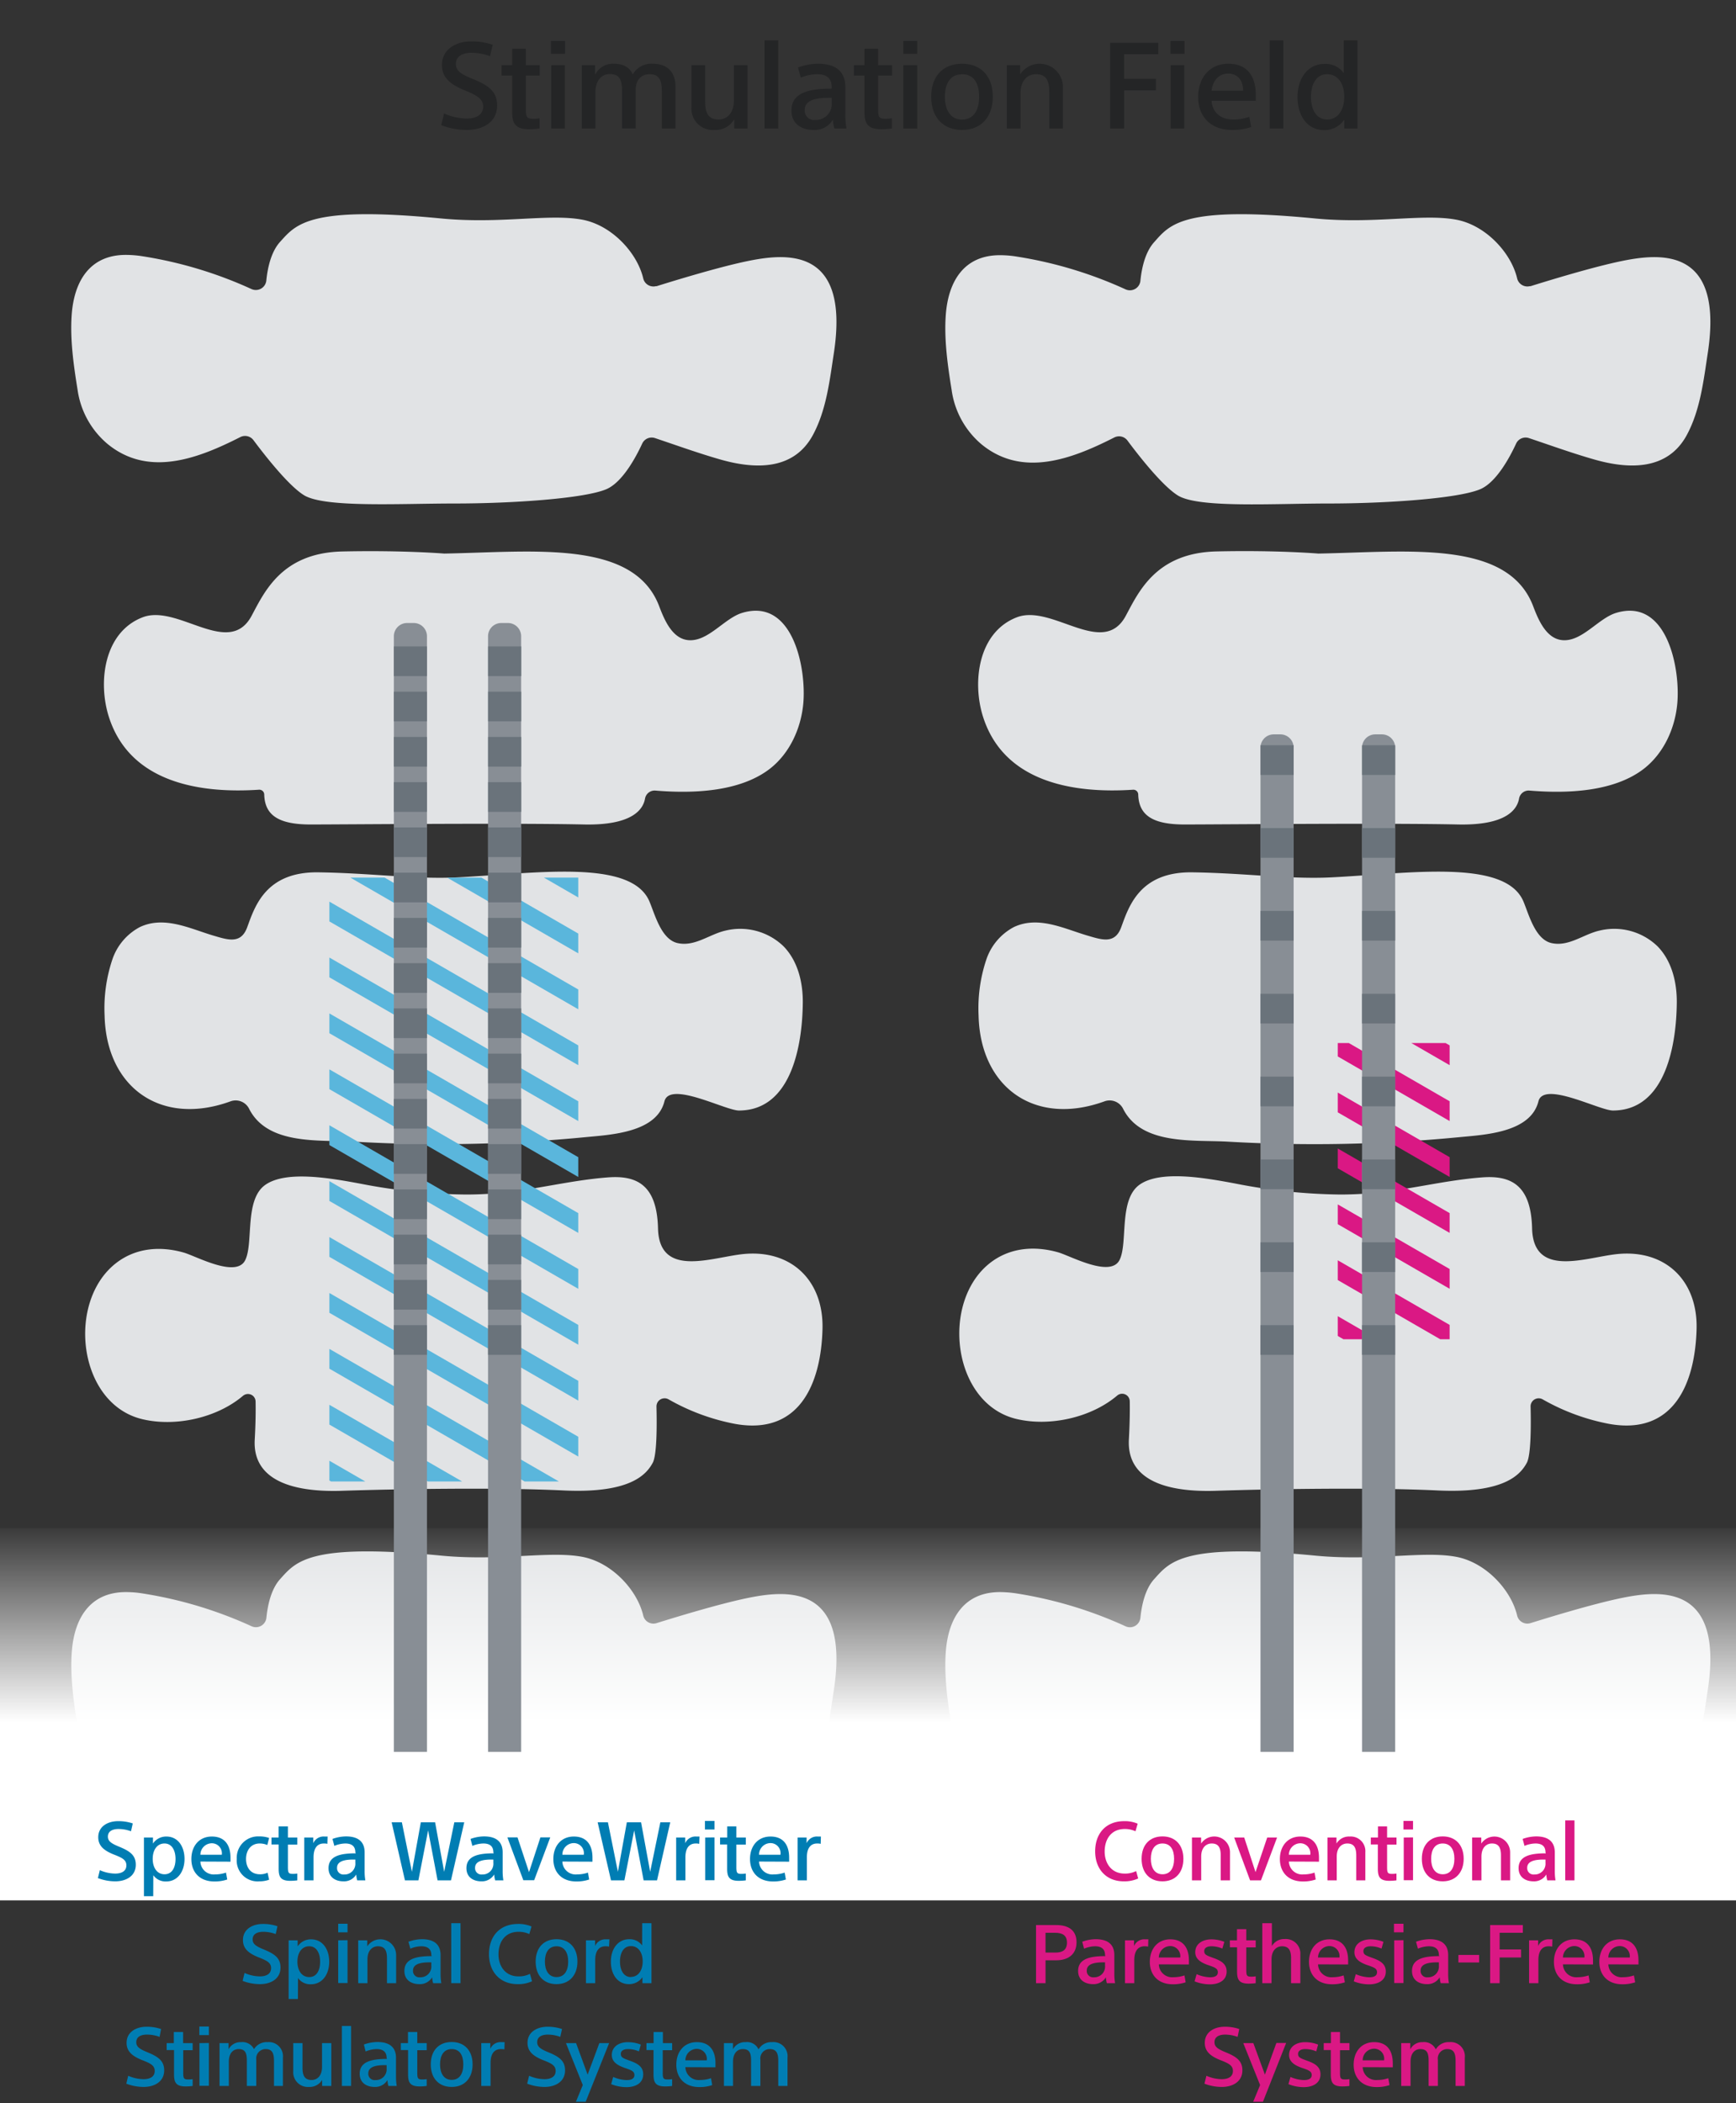 <svg id="Layer_1" data-name="Layer 1" xmlns="http://www.w3.org/2000/svg" xmlns:xlink="http://www.w3.org/1999/xlink" viewBox="0 0 405.5 491"><rect x="0" y="0" width="405.5" height="491" fill="#333333" stroke="none"/><defs><style>.cls-1,.cls-12,.cls-4,.cls-8{fill:none;}.cls-2{isolation:isolate;}.cls-3{fill:#242526;}.cls-4{stroke:#707070;}.cls-5{fill:#e1e3e5;}.cls-6{fill:url(#linear-gradient);}.cls-7{clip-path:url(#clip-path);}.cls-8{stroke:#da1884;}.cls-12,.cls-8{stroke-miterlimit:10;stroke-width:4px;}.cls-9{fill:#888e95;}.cls-10{fill:#6a737b;}.cls-11{clip-path:url(#clip-path-2);}.cls-12{stroke:#5ab6dc;}.cls-13{fill:#007db3;}.cls-14{fill:#da1884;}</style><linearGradient id="linear-gradient" x1="-244.89" y1="817.2" x2="-244.89" y2="818.2" gradientTransform="matrix(405.5, 0, 0, -86.93, 99507, 71481.56)" gradientUnits="userSpaceOnUse"><stop offset="0.46" stop-color="#fff"/><stop offset="1" stop-color="#fff" stop-opacity="0"/></linearGradient><clipPath id="clip-path"><rect class="cls-1" x="312.48" y="243.52" width="26.13" height="69.15"/></clipPath><clipPath id="clip-path-2"><rect class="cls-1" x="76.94" y="204.89" width="58.13" height="140.98"/></clipPath></defs><g class="cls-2"><g class="cls-2"><path class="cls-3" d="M114.45,13.12a12.23,12.23,0,0,0-4.34-.79c-1.77,0-3.62.62-3.62,2.61,0,1.56,1.1,2.35,4,3.52,3.53,1.43,5.63,2.86,5.63,6.16,0,4-3.45,5.72-7.06,5.72a16.82,16.82,0,0,1-6-1.12l.67-2.72A13.6,13.6,0,0,0,109,27.68c2.32,0,3.86-.93,3.86-2.83,0-1.74-1.51-2.63-4.37-3.78-3.3-1.35-5.26-3-5.26-5.85,0-3.92,3.55-5.55,6.77-5.55a15,15,0,0,1,5.1.79Z"/><path class="cls-3" d="M117.16,15.22h2.47V11.38h3.19v3.84h3.25v2.43h-3.25v7.73c0,2,.22,2.35,1.76,2.35a10.48,10.48,0,0,0,1.46-.11V30a20.83,20.83,0,0,1-2.41.17c-3.42,0-4-1.49-4-4.2V17.65h-2.47Z"/><path class="cls-3" d="M132,9.56v3H128.7v-3Zm-.05,5.66V30h-3.19V15.22Z"/><path class="cls-3" d="M139,15.22v2.12h.06a4.63,4.63,0,0,1,4.34-2.46c2.18,0,3.66.84,4.36,2.41h.09a5,5,0,0,1,4.62-2.41c3.61,0,5.32,2.18,5.32,5.38V30h-3.19V21.46c0-2.49-.48-4.14-2.89-4.14-1.59,0-3.22,1-3.22,3.66v9h-3.19V21.29c0-2.49-.48-4-2.86-4-1.73,0-3.36,1.26-3.36,4.34V30h-3.19V15.22Z"/><path class="cls-3" d="M171.51,30V27.93h-.06a5,5,0,0,1-4.53,2.41A5,5,0,0,1,161.51,25V15.22h3.2v8.54c0,2.54.7,4.14,3.13,4.14,1.77,0,3.59-1.26,3.59-4.51V15.22h3.19V30Z"/><path class="cls-3" d="M181.78,9.42V30h-3.19V9.42Z"/><path class="cls-3" d="M194.27,20.37c0-2-1.09-3.05-3.44-3.05a10.38,10.38,0,0,0-3.78.81l-.65-2.38a13.77,13.77,0,0,1,4.65-.87c4.29,0,6.41,1.9,6.41,5.49v6.27a18.38,18.38,0,0,0,.26,3.36h-2.83a10.49,10.49,0,0,1-.34-2h-.05A4.89,4.89,0,0,1,190,30.34c-2.52,0-5.13-1.24-5.13-4.54,0-4.28,4.31-5.1,9.38-5.1Zm-.61,2.46c-3,0-5.69.51-5.69,2.83A2.18,2.18,0,0,0,190.44,28a3.69,3.69,0,0,0,3.83-4V22.83Z"/><path class="cls-3" d="M199.45,15.22h2.47V11.38h3.19v3.84h3.25v2.43h-3.25v7.73c0,2,.22,2.35,1.76,2.35a10.48,10.48,0,0,0,1.46-.11V30a20.83,20.83,0,0,1-2.41.17c-3.42,0-4-1.49-4-4.2V17.65h-2.47Z"/><path class="cls-3" d="M214.26,9.56v3H211v-3Zm0,5.66V30H211V15.22Z"/><path class="cls-3" d="M224.71,30.34c-4.4,0-7.2-2.94-7.2-7.76s2.8-7.7,7.2-7.7,7.19,2.88,7.19,7.7S229.1,30.34,224.71,30.34Zm0-13c-2.75,0-4,2.18-4,5.26s1.32,5.32,4,5.32,4-2.16,4-5.32S227.45,17.32,224.71,17.32Z"/><path class="cls-3" d="M238.29,15.22v2.07h.05a5.43,5.43,0,0,1,9.94,3V30h-3.19V21.46c0-2.58-.67-4.14-3.11-4.14-1.76,0-3.61,1.26-3.61,4.5V30h-3.19V15.22Z"/><path class="cls-3" d="M259.32,10h11.25v2.66h-8v5.74H270V21.1h-7.42V30h-3.27Z"/><path class="cls-3" d="M276.68,9.56v3H273.4v-3Zm-.06,5.66V30h-3.19V15.22Z"/><path class="cls-3" d="M283,23.53c.2,2.83,2.21,4.37,5.07,4.37a11.22,11.22,0,0,0,3.75-.62l.42,2.38a13.59,13.59,0,0,1-4.45.68c-5.1,0-7.92-3.22-7.92-7.7s2.68-7.76,7.05-7.76,6.41,2.86,6.41,7.28v1.37Zm0-2.35h7.37v-.06c0-2.43-1.38-3.94-3.45-3.94C284.68,17.18,283.28,18.83,283,21.18Z"/><path class="cls-3" d="M299.77,9.42V30h-3.19V9.42Z"/><path class="cls-3" d="M313.89,9.42h3.19V30H314V28h-.05a5.57,5.57,0,0,1-4.63,2.38c-4,0-6.24-3.42-6.24-7.73s2.35-7.73,6.33-7.73A5.2,5.2,0,0,1,313.83,17h.06ZM310,27.9c2.55,0,4-2.3,4-5.32s-1.48-5.26-4-5.26-3.78,2.35-3.78,5.29S307.45,27.9,310,27.9Z"/></g></g><line class="cls-4" x1="194.5" y1="429.5" x2="14.5" y2="429.5"/><line class="cls-4" x1="401.5" y1="429.5" x2="221.5" y2="429.5"/><path class="cls-5" d="M103.76,129.24c20.82-.38,44.25-3.35,50.2,12.26,1.17,3.08,3,7.58,6.78,7.95,4.6.45,8.42-5.08,12.58-6.35,12-3.67,15.1,13.2,14.3,21.31-.57,5.74-3.16,11.41-7.7,15-7.1,5.55-18.23,5.88-26.86,5.16a2.28,2.28,0,0,0-2.4,1.92c-.46,2.51-3,6.23-14.18,6-16.73-.37-55.77,0-63.95,0-7.56,0-10.68-2.23-10.81-7a1.14,1.14,0,0,0-1.16-1.12h-.05c-14,.94-30.2-1.72-35.08-17-2.6-8.15-1.15-19.8,7.91-23.26,8.26-3.14,20.14,9.57,25.44-.36,3-5.58,7.06-14.69,21.19-15S103.76,129.24,103.76,129.24Z"/><path class="cls-5" d="M106.73,204.84c18.25-.9,40.82-4.46,45,5.7,1.28,3.06,2.75,8.8,6.55,9.64,4,.89,7.42-2.05,11.12-2.9a14.56,14.56,0,0,1,13.62,3.65c3.32,3.4,4.54,8.38,4.5,13.13-.08,9.53-2.47,25.19-14.91,25.21-3.18,0-16.19-7-17.41-2.14-1.84,7.32-12.56,7.79-18.46,8.36a351,351,0,0,1-54.06,1.05c-8-.46-20.23.9-24.53-7.75a3.51,3.51,0,0,0-4.34-1.65c-16.28,5.89-29-3.3-29.38-20.08a35.83,35.83,0,0,1,1.77-12.92,13.4,13.4,0,0,1,6.47-7.7c5.66-2.67,11.57.3,17,1.94,3.43,1,6.58,2.18,8.07-1.89,1.74-4.71,4.22-13,16.61-12.83S96.93,205.32,106.73,204.84Z"/><path class="cls-5" d="M103,51c14,1.35,25.26-1.19,33.07.3,6.78,1.29,12.73,7.63,14.17,13.66a2.44,2.44,0,0,0,2.93,1.86l.19,0c4.73-1.48,14.47-4.44,21-5.81,8.92-1.86,24.16-3.71,20.45,21.2-1,6.51-1.76,13.49-4.94,19.37-4.5,8.3-13.53,8-21.6,5.7-5.14-1.47-10.2-3.3-15.27-5a2.44,2.44,0,0,0-3,1.3c-1.45,3.14-4.59,9-8.34,10.62-5.21,2.23-22.31,3.35-35.32,3.35S75.82,118.58,71,115.61c-3.69-2.28-9.32-9.53-11.79-12.84a2.45,2.45,0,0,0-3.07-.73c-9.83,5-21.5,9.5-31.1,1.54A20.17,20.17,0,0,1,18.12,91c-.92-5.69-1.79-11.78-1.37-17.55.57-7.82,4.25-14,12.76-13.94a25.72,25.72,0,0,1,3.92.34,97.27,97.27,0,0,1,25.3,7.63,2.46,2.46,0,0,0,3.48-2c.28-2.82,1.07-6.64,3.2-9C69.13,52.39,72.12,48,103,51Z"/><path class="cls-5" d="M103,363.18c14,1.35,25.26-1.19,33.07.3,6.78,1.29,12.73,7.63,14.17,13.66a2.44,2.44,0,0,0,2.93,1.86l.19-.05c4.73-1.48,14.47-4.44,21-5.81,8.92-1.86,24.16-3.71,20.45,21.2-1,6.51-1.76,13.49-4.94,19.36-4.5,8.3-13.53,8-21.6,5.7-5.14-1.46-10.2-3.3-15.27-5a2.46,2.46,0,0,0-3,1.3c-1.45,3.14-4.59,9-8.34,10.62-5.21,2.23-22.31,3.35-35.32,3.35S75.82,430.78,71,427.8c-3.69-2.27-9.32-9.52-11.79-12.82a2.44,2.44,0,0,0-3.07-.73c-9.83,4.95-21.5,9.5-31.1,1.54a20.22,20.22,0,0,1-6.9-12.6c-.92-5.69-1.79-11.78-1.37-17.55.57-7.82,4.25-14,12.76-13.94a24.5,24.5,0,0,1,3.92.34,97.15,97.15,0,0,1,25.3,7.63,2.46,2.46,0,0,0,3.48-2c.28-2.83,1.07-6.64,3.2-9C69.13,364.59,72.12,360.2,103,363.18Z"/><path class="cls-5" d="M108.83,278.88c2.24,0,4.47-.09,6.71-.26,8.9-.69,17.6-3.08,26.51-3.74,6.69-.5,11.4,1.74,11.65,11.9.28,11.72,12.62,6.73,19.92,6,11.23-1.12,18.81,6.21,18.5,17.54-.35,12.87-5.48,24.83-20.48,22.1a50.24,50.24,0,0,1-15.44-5.7,1.9,1.9,0,0,0-2.59.65,2,2,0,0,0-.27,1c.11,4.47.11,11.35-.88,13.16-1.49,2.72-5.21,7.18-20.82,6.44s-39.17-.33-51.8.08S59,345,59.5,336.11c.22-3.88.24-6.83.2-8.91a1.78,1.78,0,0,0-1.81-1.75,1.83,1.83,0,0,0-1.14.43c-6.1,5.17-15.77,7.3-23.51,5.45-15-3.57-17.75-27.25-6.24-36.35,4.64-3.67,10.43-4.12,15.94-2.54,2.89.83,12.23,6,14.33,1.78,2-4-.24-14.13,4.71-17.6s15.62-1.49,22.31-.25A134,134,0,0,0,108.83,278.88Z"/><path class="cls-5" d="M307.92,129.24c20.82-.38,44.24-3.35,50.19,12.26,1.17,3.08,3,7.58,6.78,7.95,4.6.45,8.42-5.08,12.58-6.35,12-3.67,15.1,13.2,14.3,21.31-.56,5.74-3.16,11.41-7.7,15-7.1,5.55-18.22,5.88-26.85,5.16a2.28,2.28,0,0,0-2.4,1.92c-.47,2.51-3,6.23-14.19,6-16.73-.37-55.77,0-63.95,0-7.56,0-10.67-2.23-10.81-7a1.14,1.14,0,0,0-1.16-1.12h0c-14,.94-30.2-1.72-35.08-17-2.6-8.15-1.15-19.8,7.91-23.26,8.26-3.14,20.14,9.57,25.44-.37,3-5.57,7.06-14.68,21.19-15S307.92,129.24,307.92,129.24Z"/><path class="cls-5" d="M310.88,204.84c18.25-.9,40.82-4.46,45,5.7,1.27,3.06,2.74,8.8,6.54,9.64,4,.89,7.42-2.05,11.13-2.9a14.56,14.56,0,0,1,13.62,3.65c3.32,3.4,4.54,8.38,4.5,13.13-.08,9.53-2.47,25.19-14.91,25.21-3.19,0-16.2-7-17.41-2.14-1.84,7.32-12.57,7.79-18.46,8.36a351.14,351.14,0,0,1-54.07,1.05c-8-.46-20.23.9-24.52-7.75a3.52,3.52,0,0,0-4.35-1.65c-16.28,5.89-29-3.3-29.37-20.08a35.83,35.83,0,0,1,1.77-12.92,13.4,13.4,0,0,1,6.47-7.7c5.66-2.67,11.57.3,17,1.93,3.43,1,6.58,2.19,8.07-1.88,1.74-4.71,4.22-13,16.61-12.83S301.08,205.32,310.88,204.84Z"/><path class="cls-5" d="M307.14,51c14,1.35,25.26-1.19,33.07.3,6.78,1.29,12.72,7.63,14.16,13.66a2.45,2.45,0,0,0,2.93,1.86l.19,0c4.74-1.48,14.47-4.44,21-5.81,8.93-1.86,24.17-3.71,20.45,21.2-1,6.51-1.76,13.49-4.94,19.37-4.5,8.3-13.53,8-21.59,5.7-5.15-1.47-10.21-3.3-15.28-5a2.44,2.44,0,0,0-3,1.3c-1.45,3.14-4.58,9-8.34,10.62-5.2,2.23-22.31,3.35-35.32,3.35s-30.49,1.11-35.32-1.86c-3.69-2.27-9.33-9.52-11.79-12.83a2.44,2.44,0,0,0-3.07-.73c-9.84,5-21.5,9.5-31.1,1.54a20.19,20.19,0,0,1-6.9-12.6c-.92-5.69-1.79-11.78-1.37-17.55.57-7.82,4.25-14,12.76-13.94a24.5,24.5,0,0,1,3.92.34,97.27,97.27,0,0,1,25.3,7.63,2.46,2.46,0,0,0,3.48-2c.28-2.83,1.07-6.64,3.2-9C273.28,52.39,276.28,48,307.14,51Z"/><path class="cls-5" d="M307.14,363.18c14,1.35,25.26-1.19,33.07.3,6.78,1.29,12.72,7.63,14.16,13.66A2.45,2.45,0,0,0,357.3,379l.19-.05c4.74-1.48,14.47-4.44,21-5.81,8.93-1.86,24.17-3.71,20.45,21.2-1,6.51-1.76,13.49-4.94,19.36-4.5,8.3-13.53,8-21.59,5.7-5.15-1.46-10.21-3.3-15.28-5a2.46,2.46,0,0,0-3,1.3c-1.45,3.14-4.58,9-8.34,10.62-5.2,2.23-22.31,3.35-35.32,3.35s-30.49,1.12-35.32-1.86c-3.69-2.27-9.33-9.52-11.79-12.83a2.45,2.45,0,0,0-3.07-.72c-9.84,4.95-21.5,9.5-31.1,1.53a20.17,20.17,0,0,1-6.9-12.6c-.92-5.68-1.79-11.78-1.37-17.54.57-7.83,4.25-14,12.76-13.95a27.05,27.05,0,0,1,3.92.34,97.56,97.56,0,0,1,25.3,7.64,2.45,2.45,0,0,0,3.26-1.19,2.58,2.58,0,0,0,.22-.8c.28-2.83,1.07-6.65,3.2-9C273.28,364.59,276.28,360.2,307.14,363.18Z"/><path class="cls-5" d="M313,278.88q3.36,0,6.71-.26c8.9-.69,17.6-3.08,26.51-3.74,6.69-.5,11.4,1.74,11.65,11.9.29,11.72,12.62,6.73,19.92,6,11.23-1.12,18.81,6.21,18.5,17.54-.35,12.87-5.47,24.83-20.48,22.1a50.24,50.24,0,0,1-15.44-5.7,1.89,1.89,0,0,0-2.58.65,1.84,1.84,0,0,0-.27,1c.11,4.47.1,11.35-.89,13.16-1.48,2.72-5.2,7.18-20.82,6.44s-39.16-.33-51.8.08-20.82-3.05-20.32-12c.21-3.88.24-6.82.2-8.91a1.78,1.78,0,0,0-2.95-1.31c-6.11,5.17-15.77,7.29-23.52,5.45-15-3.58-17.75-27.25-6.24-36.36,4.64-3.67,10.44-4.12,16-2.54,2.88.83,12.22,6,14.33,1.78,2-4-.25-14.13,4.71-17.6s15.61-1.49,22.3-.25A133.08,133.08,0,0,0,313,278.88Z"/><rect class="cls-6" y="356.74" width="405.5" height="86.93"/><g class="cls-7"><line class="cls-8" x1="242.44" y1="151.69" x2="370.55" y2="225.65"/><line class="cls-8" x1="242.44" y1="164.74" x2="370.55" y2="238.7"/><line class="cls-8" x1="242.44" y1="177.79" x2="370.55" y2="251.76"/><line class="cls-8" x1="242.44" y1="190.85" x2="370.55" y2="264.81"/><line class="cls-8" x1="242.44" y1="203.9" x2="370.55" y2="277.86"/><line class="cls-8" x1="242.44" y1="230.01" x2="370.55" y2="303.97"/><line class="cls-8" x1="242.44" y1="256.11" x2="370.55" y2="330.07"/><line class="cls-8" x1="242.44" y1="216.95" x2="370.55" y2="290.91"/><line class="cls-8" x1="242.44" y1="243.06" x2="370.55" y2="317.02"/><line class="cls-8" x1="242.44" y1="269.16" x2="370.55" y2="343.12"/><line class="cls-8" x1="242.44" y1="282.22" x2="370.55" y2="356.18"/><line class="cls-8" x1="242.44" y1="295.27" x2="370.55" y2="369.23"/><line class="cls-8" x1="242.44" y1="308.32" x2="370.55" y2="382.28"/><line class="cls-8" x1="242.44" y1="321.38" x2="370.55" y2="395.34"/></g><path class="cls-9" d="M297.52,171.45h1.55a3.09,3.09,0,0,1,3.1,3.09V409h-7.74V174.54a3.09,3.09,0,0,1,3.09-3.09Z"/><path class="cls-9" d="M321.24,171.45h1.56a3.09,3.09,0,0,1,3.09,3.09V409h-7.74V174.54a3.09,3.09,0,0,1,3.09-3.09Z"/><rect class="cls-10" x="294.44" y="173.99" width="7.74" height="6.93"/><rect class="cls-10" x="294.43" y="193.33" width="7.74" height="6.93"/><rect class="cls-10" x="294.43" y="212.67" width="7.74" height="6.93"/><rect class="cls-10" x="294.43" y="232.02" width="7.74" height="6.93"/><rect class="cls-10" x="294.43" y="251.36" width="7.74" height="6.93"/><rect class="cls-10" x="294.43" y="270.7" width="7.74" height="6.93"/><rect class="cls-10" x="294.43" y="290.04" width="7.74" height="6.93"/><rect class="cls-10" x="294.42" y="309.38" width="7.74" height="6.93"/><rect class="cls-10" x="318.16" y="173.99" width="7.74" height="6.93"/><rect class="cls-10" x="318.16" y="193.33" width="7.74" height="6.93"/><rect class="cls-10" x="318.16" y="212.67" width="7.74" height="6.93"/><rect class="cls-10" x="318.15" y="232.02" width="7.74" height="6.93"/><rect class="cls-10" x="318.15" y="251.36" width="7.74" height="6.93"/><rect class="cls-10" x="318.15" y="270.7" width="7.74" height="6.93"/><rect class="cls-10" x="318.15" y="290.04" width="7.74" height="6.93"/><rect class="cls-10" x="318.15" y="309.38" width="7.74" height="6.93"/><g class="cls-11"><line class="cls-12" x1="38.9" y1="151.69" x2="167" y2="225.65"/><line class="cls-12" x1="38.9" y1="164.74" x2="167" y2="238.7"/><line class="cls-12" x1="38.9" y1="177.79" x2="167" y2="251.76"/><line class="cls-12" x1="38.9" y1="190.85" x2="167" y2="264.81"/><line class="cls-12" x1="38.9" y1="203.9" x2="167" y2="277.86"/><line class="cls-12" x1="38.9" y1="230.01" x2="167" y2="303.97"/><line class="cls-12" x1="38.9" y1="256.11" x2="167" y2="330.07"/><line class="cls-12" x1="38.9" y1="216.95" x2="167" y2="290.91"/><line class="cls-12" x1="38.9" y1="243.06" x2="167" y2="317.02"/><line class="cls-12" x1="38.9" y1="269.16" x2="167" y2="343.12"/><line class="cls-12" x1="38.9" y1="282.22" x2="167" y2="356.18"/><line class="cls-12" x1="38.9" y1="295.27" x2="167" y2="369.23"/><line class="cls-12" x1="38.9" y1="308.32" x2="167" y2="382.28"/><line class="cls-12" x1="38.9" y1="321.38" x2="167" y2="395.34"/></g><path class="cls-9" d="M117.09,145.45h1.55a3.09,3.09,0,0,1,3.09,3.09V409H114V148.54a3.09,3.09,0,0,1,3.09-3.09Z"/><path class="cls-9" d="M95.09,145.45h1.55a3.09,3.09,0,0,1,3.09,3.09V409H92V148.54a3.09,3.09,0,0,1,3.09-3.09Z"/><rect class="cls-10" x="114" y="150.92" width="7.74" height="6.93"/><rect class="cls-10" x="114" y="161.48" width="7.74" height="6.93"/><rect class="cls-10" x="114" y="172.05" width="7.74" height="6.93"/><rect class="cls-10" x="114" y="182.61" width="7.74" height="6.93"/><rect class="cls-10" x="114" y="193.17" width="7.74" height="6.93"/><rect class="cls-10" x="114" y="203.74" width="7.74" height="6.93"/><rect class="cls-10" x="114" y="214.3" width="7.74" height="6.93"/><rect class="cls-10" x="114" y="224.87" width="7.74" height="6.93"/><rect class="cls-10" x="114" y="235.43" width="7.74" height="6.93"/><rect class="cls-10" x="114" y="245.99" width="7.74" height="6.93"/><rect class="cls-10" x="113.99" y="256.56" width="7.74" height="6.93"/><rect class="cls-10" x="113.99" y="267.12" width="7.74" height="6.93"/><rect class="cls-10" x="113.99" y="277.69" width="7.74" height="6.93"/><rect class="cls-10" x="113.99" y="288.25" width="7.74" height="6.93"/><rect class="cls-10" x="113.99" y="298.82" width="7.74" height="6.93"/><rect class="cls-10" x="113.99" y="309.38" width="7.74" height="6.93"/><rect class="cls-10" x="92" y="150.92" width="7.74" height="6.93"/><rect class="cls-10" x="92" y="161.48" width="7.74" height="6.93"/><rect class="cls-10" x="92" y="172.05" width="7.74" height="6.93"/><rect class="cls-10" x="92" y="182.61" width="7.74" height="6.93"/><rect class="cls-10" x="92" y="193.17" width="7.74" height="6.93"/><rect class="cls-10" x="92" y="203.74" width="7.74" height="6.93"/><rect class="cls-10" x="92" y="214.3" width="7.74" height="6.93"/><rect class="cls-10" x="92" y="224.87" width="7.74" height="6.93"/><rect class="cls-10" x="92" y="235.43" width="7.74" height="6.93"/><rect class="cls-10" x="92" y="245.99" width="7.74" height="6.93"/><rect class="cls-10" x="91.99" y="256.56" width="7.74" height="6.93"/><rect class="cls-10" x="91.99" y="267.12" width="7.74" height="6.93"/><rect class="cls-10" x="91.99" y="277.69" width="7.74" height="6.93"/><rect class="cls-10" x="91.99" y="288.25" width="7.74" height="6.93"/><rect class="cls-10" x="91.99" y="298.82" width="7.74" height="6.93"/><rect class="cls-10" x="91.99" y="309.38" width="7.74" height="6.93"/><g class="cls-2"><g class="cls-2"><path class="cls-13" d="M30.6,427.54a8.42,8.42,0,0,0-2.94-.53c-1.2,0-2.46.42-2.46,1.77,0,1.06.75,1.6,2.7,2.39,2.4,1,3.82,1.94,3.82,4.18,0,2.7-2.34,3.88-4.79,3.88a11.4,11.4,0,0,1-4.06-.76l.45-1.85a9.09,9.09,0,0,0,3.58.8c1.57,0,2.62-.62,2.62-1.92s-1-1.78-3-2.56c-2.24-.91-3.57-2-3.57-4,0-2.66,2.41-3.76,4.6-3.76a10.39,10.39,0,0,1,3.46.53Z"/><path class="cls-13" d="M35.79,442.7H33.62V429h2.11v1.41h0a3.69,3.69,0,0,1,3.13-1.64c2.7,0,4.24,2.32,4.24,5.24s-1.6,5.25-4.29,5.25a3.51,3.51,0,0,1-3-1.46h0Zm2.64-12.31c-1.77,0-2.76,1.56-2.76,3.59s1,3.6,2.76,3.6S41,436,41,434,40.14,430.39,38.43,430.39Z"/><path class="cls-13" d="M46.81,434.61a3.11,3.11,0,0,0,3.44,3,7.73,7.73,0,0,0,2.54-.42l.29,1.61a9.12,9.12,0,0,1-3,.46c-3.46,0-5.38-2.19-5.38-5.23s1.82-5.26,4.79-5.26,4.35,1.94,4.35,4.94v.93Zm0-1.59h5v0a2.35,2.35,0,0,0-2.33-2.68A2.69,2.69,0,0,0,46.81,433Z"/><path class="cls-13" d="M62.44,430.75a4.49,4.49,0,0,0-1.78-.36c-2.07,0-3.19,1.62-3.19,3.61s1.08,3.58,3.23,3.58a4,4,0,0,0,1.8-.37l.36,1.64a6.53,6.53,0,0,1-2.3.38A4.87,4.87,0,0,1,55.3,434a5,5,0,0,1,5.24-5.26,6.73,6.73,0,0,1,2.32.36Z"/><path class="cls-13" d="M63.41,429h1.67v-2.6h2.17V429h2.2v1.65h-2.2v5.25c0,1.36.15,1.59,1.2,1.59a7.22,7.22,0,0,0,1-.08V439a13.1,13.1,0,0,1-1.64.11c-2.32,0-2.72-1-2.72-2.85v-5.64H63.41Z"/><path class="cls-13" d="M76.47,430.47a3.51,3.51,0,0,0-.82-.08c-1.33,0-2.41.82-2.41,3.25V439H71.07V429h2.11v1.33h0a2.61,2.61,0,0,1,2.62-1.56c.21,0,.47,0,.72,0Z"/><path class="cls-13" d="M83,432.46c0-1.33-.74-2.07-2.34-2.07a6.82,6.82,0,0,0-2.56.56l-.44-1.62a9.49,9.49,0,0,1,3.16-.59c2.9,0,4.35,1.29,4.35,3.72v4.26a12.18,12.18,0,0,0,.17,2.28H83.44a6.74,6.74,0,0,1-.23-1.37h0a3.31,3.31,0,0,1-3,1.6c-1.71,0-3.47-.84-3.47-3.08,0-2.91,2.92-3.46,6.36-3.46Zm-.42,1.68c-2,0-3.85.34-3.85,1.92a1.48,1.48,0,0,0,1.67,1.57,2.51,2.51,0,0,0,2.6-2.71v-.78Z"/><path class="cls-13" d="M100,427.34h0L97.73,439H94.59l-3.11-13.56h2.39L96.21,437h0l2.09-11.56h3.33L103.75,437h0l2.37-11.56h2.32L105.34,439h-3.13Z"/><path class="cls-13" d="M115.24,432.46c0-1.33-.74-2.07-2.33-2.07a6.91,6.91,0,0,0-2.57.56l-.43-1.62a9.38,9.38,0,0,1,3.15-.59c2.91,0,4.35,1.29,4.35,3.72v4.26a13.09,13.09,0,0,0,.17,2.28h-1.92a7.52,7.52,0,0,1-.23-1.37h0a3.34,3.34,0,0,1-3,1.6c-1.71,0-3.48-.84-3.48-3.08,0-2.91,2.93-3.46,6.36-3.46Zm-.41,1.68c-2,0-3.86.34-3.86,1.92a1.48,1.48,0,0,0,1.67,1.57,2.5,2.5,0,0,0,2.6-2.71v-.78Z"/><path class="cls-13" d="M123.57,437.08h0l2.66-8.11h2.3l-3.76,10h-2.53l-3.72-10h2.36Z"/><path class="cls-13" d="M131.36,434.61a3.1,3.1,0,0,0,3.43,3,7.75,7.75,0,0,0,2.55-.42l.28,1.61a9,9,0,0,1-3,.46c-3.45,0-5.37-2.19-5.37-5.23s1.82-5.26,4.79-5.26,4.35,1.94,4.35,4.94v.93Zm0-1.59h5v0A2.35,2.35,0,0,0,134,430.3,2.69,2.69,0,0,0,131.36,433Z"/><path class="cls-13" d="M148.13,427.34h0L145.85,439h-3.13l-3.12-13.56H142L144.33,437h0l2.09-11.56h3.32L151.87,437h0l2.38-11.56h2.31L153.47,439h-3.13Z"/><path class="cls-13" d="M163.33,430.47a3.42,3.42,0,0,0-.81-.08c-1.33,0-2.42.82-2.42,3.25V439h-2.16V429h2.11v1.33h0a2.62,2.62,0,0,1,2.63-1.56c.2,0,.47,0,.72,0Z"/><path class="cls-13" d="M166.89,425.13v2h-2.23v-2Zm0,3.84v10h-2.17V429Z"/><path class="cls-13" d="M168.2,429h1.67v-2.6H172V429h2.21v1.65H172v5.25c0,1.36.16,1.59,1.2,1.59a7.09,7.09,0,0,0,1-.08V439a12.94,12.94,0,0,1-1.63.11c-2.32,0-2.72-1-2.72-2.85v-5.64H168.2Z"/><path class="cls-13" d="M177.3,434.61a3.11,3.11,0,0,0,3.44,3,7.73,7.73,0,0,0,2.54-.42l.29,1.61a9.12,9.12,0,0,1-3,.46c-3.46,0-5.38-2.19-5.38-5.23s1.82-5.26,4.79-5.26,4.35,1.94,4.35,4.94v.93Zm0-1.59h5v0A2.35,2.35,0,0,0,180,430.3,2.69,2.69,0,0,0,177.3,433Z"/><path class="cls-13" d="M191.7,430.47a3.46,3.46,0,0,0-.82-.08c-1.33,0-2.41.82-2.41,3.25V439H186.3V429h2.11v1.33h0a2.61,2.61,0,0,1,2.62-1.56c.21,0,.48,0,.72,0Z"/></g><g class="cls-2"><path class="cls-13" d="M64.4,451.54a8.42,8.42,0,0,0-2.94-.53c-1.2,0-2.45.42-2.45,1.77,0,1.06.74,1.6,2.69,2.39,2.4,1,3.82,1.94,3.82,4.18,0,2.7-2.33,3.88-4.79,3.88a11.4,11.4,0,0,1-4.06-.76l.45-1.85a9.09,9.09,0,0,0,3.58.8c1.57,0,2.62-.62,2.62-1.92s-1-1.78-3-2.56c-2.24-.91-3.57-2-3.57-4,0-2.66,2.42-3.76,4.6-3.76a10.39,10.39,0,0,1,3.46.53Z"/><path class="cls-13" d="M69.59,466.7H67.42V453h2.11v1.41h0a3.69,3.69,0,0,1,3.13-1.64c2.7,0,4.24,2.32,4.24,5.24s-1.6,5.25-4.29,5.25a3.51,3.51,0,0,1-3-1.46h0Zm2.64-12.31c-1.77,0-2.76,1.56-2.76,3.59s1,3.6,2.76,3.6,2.54-1.6,2.54-3.6S73.94,454.39,72.23,454.39Z"/><path class="cls-13" d="M81.18,449.13v2H79v-2Zm0,3.84v10H79V453Z"/><path class="cls-13" d="M85.78,453v1.41h0a3.68,3.68,0,0,1,6.75,2V463H90.39v-5.79c0-1.75-.45-2.82-2.11-2.82-1.19,0-2.45.86-2.45,3.06V463H83.67V453Z"/><path class="cls-13" d="M100.75,456.46c0-1.33-.74-2.07-2.34-2.07a6.82,6.82,0,0,0-2.56.56l-.44-1.62a9.43,9.43,0,0,1,3.15-.59c2.91,0,4.35,1.29,4.35,3.72v4.26a13.09,13.09,0,0,0,.17,2.28h-1.91a6.74,6.74,0,0,1-.23-1.37h0a3.32,3.32,0,0,1-3,1.6c-1.71,0-3.48-.84-3.48-3.08,0-2.91,2.93-3.46,6.37-3.46Zm-.42,1.68c-2,0-3.86.34-3.86,1.92a1.48,1.48,0,0,0,1.67,1.57,2.51,2.51,0,0,0,2.61-2.71v-.78Z"/><path class="cls-13" d="M107.57,449v14H105.4V449Z"/><path class="cls-13" d="M123.64,451.54a5.86,5.86,0,0,0-2.51-.53c-3.17,0-4.69,2.38-4.69,5.27,0,2.73,1.58,5.14,4.67,5.14a5.74,5.74,0,0,0,2.68-.59l.48,1.73a7.71,7.71,0,0,1-3.36.67c-4.13,0-6.69-2.89-6.69-7s2.45-7.05,6.78-7.05a7.54,7.54,0,0,1,3.15.59Z"/><path class="cls-13" d="M130,463.23c-3,0-4.88-2-4.88-5.26s1.9-5.23,4.88-5.23,4.88,2,4.88,5.23S132.93,463.23,130,463.23Zm0-8.84c-1.86,0-2.72,1.49-2.72,3.58s.9,3.61,2.72,3.61,2.72-1.47,2.72-3.61S131.81,454.39,130,454.39Z"/><path class="cls-13" d="M142.26,454.47a3.46,3.46,0,0,0-.82-.08c-1.32,0-2.41.82-2.41,3.25V463h-2.16V453H139v1.33h0a2.62,2.62,0,0,1,2.62-1.56c.21,0,.48,0,.73,0Z"/><path class="cls-13" d="M150,449h2.17v14h-2.11v-1.39h0a3.76,3.76,0,0,1-3.13,1.62c-2.72,0-4.24-2.32-4.24-5.25s1.6-5.24,4.3-5.24a3.56,3.56,0,0,1,3,1.46h0Zm-2.62,12.54c1.73,0,2.74-1.56,2.74-3.61s-1-3.58-2.74-3.58-2.56,1.6-2.56,3.59S145.64,461.58,147.39,461.58Z"/></g><g class="cls-2"><path class="cls-13" d="M37.28,475.54a8.43,8.43,0,0,0-3-.53c-1.19,0-2.45.42-2.45,1.77,0,1.06.74,1.6,2.7,2.39,2.39,1,3.82,1.94,3.82,4.18,0,2.7-2.34,3.88-4.79,3.88a11.4,11.4,0,0,1-4.06-.76l.45-1.85a9.08,9.08,0,0,0,3.57.8c1.58,0,2.62-.62,2.62-1.92s-1-1.78-3-2.56c-2.24-.91-3.57-2-3.57-4,0-2.66,2.41-3.76,4.6-3.76a10.29,10.29,0,0,1,3.45.53Z"/><path class="cls-13" d="M38.93,477H40.6v-2.6h2.17V477H45v1.65h-2.2v5.25c0,1.36.15,1.59,1.2,1.59a6.93,6.93,0,0,0,1-.08V487a12.8,12.8,0,0,1-1.63.11c-2.32,0-2.72-1-2.72-2.85v-5.64H38.93Z"/><path class="cls-13" d="M48.79,473.13v2H46.57v-2Zm0,3.84v10H46.59V477Z"/><path class="cls-13" d="M53.39,477v1.44h0a3.15,3.15,0,0,1,2.94-1.67,3,3,0,0,1,3,1.64h0a3.45,3.45,0,0,1,3.14-1.64,3.3,3.3,0,0,1,3.61,3.65V487H64v-5.79c0-1.7-.32-2.82-1.95-2.82a2.19,2.19,0,0,0-2.19,2.49V487H57.66v-5.91c0-1.69-.32-2.7-1.93-2.7-1.18,0-2.28.86-2.28,2.95V487H51.28V477Z"/><path class="cls-13" d="M75.24,487v-1.41h0a3.38,3.38,0,0,1-3.08,1.64,3.42,3.42,0,0,1-3.66-3.65V477h2.16v5.79c0,1.73.48,2.82,2.13,2.82,1.2,0,2.43-.86,2.43-3.06V477h2.17v10Z"/><path class="cls-13" d="M82,473v14H79.86V473Z"/><path class="cls-13" d="M90.31,480.46c0-1.33-.75-2.07-2.34-2.07a6.91,6.91,0,0,0-2.57.56L85,477.33a9.43,9.43,0,0,1,3.15-.59c2.91,0,4.35,1.29,4.35,3.72v4.26a13.09,13.09,0,0,0,.17,2.28H90.72a6.77,6.77,0,0,1-.22-1.37h0a3.34,3.34,0,0,1-3,1.6c-1.71,0-3.48-.84-3.48-3.08,0-2.91,2.93-3.46,6.37-3.46Zm-.42,1.68c-2,0-3.86.34-3.86,1.92a1.48,1.48,0,0,0,1.67,1.57,2.51,2.51,0,0,0,2.61-2.71v-.78Z"/><path class="cls-13" d="M93.63,477H95.3v-2.6h2.17V477h2.2v1.65h-2.2v5.25c0,1.36.15,1.59,1.2,1.59a6.93,6.93,0,0,0,1-.08V487a12.8,12.8,0,0,1-1.63.11c-2.32,0-2.72-1-2.72-2.85v-5.64H93.63Z"/><path class="cls-13" d="M105.51,487.23c-3,0-4.89-2-4.89-5.26s1.9-5.23,4.89-5.23,4.88,2,4.88,5.23S108.49,487.23,105.51,487.23Zm0-8.84c-1.87,0-2.72,1.49-2.72,3.58s.89,3.61,2.72,3.61,2.71-1.47,2.71-3.61S107.37,478.39,105.51,478.39Z"/><path class="cls-13" d="M117.82,478.47a3.46,3.46,0,0,0-.82-.08c-1.33,0-2.41.82-2.41,3.25V487h-2.17V477h2.11v1.33h0a2.61,2.61,0,0,1,2.62-1.56c.21,0,.48,0,.72,0Z"/><path class="cls-13" d="M130.87,475.54a8.42,8.42,0,0,0-2.94-.53c-1.2,0-2.45.42-2.45,1.77,0,1.06.74,1.6,2.69,2.39,2.4,1,3.82,1.94,3.82,4.18,0,2.7-2.34,3.88-4.79,3.88a11.4,11.4,0,0,1-4.06-.76l.45-1.85a9.09,9.09,0,0,0,3.58.8c1.57,0,2.62-.62,2.62-1.92s-1-1.78-3-2.56c-2.24-.91-3.57-2-3.57-4,0-2.66,2.42-3.76,4.6-3.76a10.39,10.39,0,0,1,3.46.53Z"/><path class="cls-13" d="M137.26,484.36h0L140,477h2.28L136.8,490.7h-2.28l1.61-3.91L132.2,477h2.36Z"/><path class="cls-13" d="M149.24,478.93a6.42,6.42,0,0,0-2.6-.54c-.82,0-1.63.31-1.63,1.12s.47,1,2,1.56c2,.69,3.23,1.48,3.23,3.21,0,2.21-2,3-3.91,3a9.74,9.74,0,0,1-3.57-.7l.47-1.68a8.4,8.4,0,0,0,3.12.73c1.08,0,1.84-.31,1.84-1.18s-.7-1.14-2.28-1.67c-2-.69-3-1.6-3-3,0-2.07,1.86-3,3.7-3a8.19,8.19,0,0,1,3.08.57Z"/><path class="cls-13" d="M151,477h1.67v-2.6h2.17V477H157v1.65h-2.2v5.25c0,1.36.15,1.59,1.2,1.59a6.93,6.93,0,0,0,1-.08V487a12.8,12.8,0,0,1-1.63.11c-2.32,0-2.72-1-2.72-2.85v-5.64H151Z"/><path class="cls-13" d="M160.09,482.61a3.11,3.11,0,0,0,3.44,3,7.75,7.75,0,0,0,2.55-.42l.28,1.61a9.08,9.08,0,0,1-3,.46c-3.46,0-5.38-2.19-5.38-5.23s1.83-5.26,4.79-5.26,4.35,1.94,4.35,4.94v.93Zm0-1.59h5v0a2.35,2.35,0,0,0-2.34-2.68A2.69,2.69,0,0,0,160.09,481Z"/><path class="cls-13" d="M171.21,477v1.44h0a3.15,3.15,0,0,1,2.94-1.67,2.93,2.93,0,0,1,3,1.64h.06a3.43,3.43,0,0,1,3.13-1.64,3.3,3.3,0,0,1,3.61,3.65V487h-2.16v-5.79c0-1.7-.32-2.82-2-2.82a2.19,2.19,0,0,0-2.18,2.49V487h-2.17v-5.91c0-1.69-.32-2.7-1.94-2.7-1.17,0-2.28.86-2.28,2.95V487H169.1V477Z"/></g></g><g class="cls-2"><g class="cls-2"><path class="cls-14" d="M265.23,427.54a5.9,5.9,0,0,0-2.51-.53c-3.17,0-4.69,2.38-4.69,5.27,0,2.73,1.58,5.14,4.67,5.14a5.74,5.74,0,0,0,2.68-.59l.48,1.73a7.72,7.72,0,0,1-3.37.67c-4.12,0-6.68-2.89-6.68-7s2.45-7.05,6.78-7.05a7.54,7.54,0,0,1,3.15.59Z"/><path class="cls-14" d="M271.54,439.23c-3,0-4.88-2-4.88-5.26s1.9-5.23,4.88-5.23,4.88,2,4.88,5.23S274.52,439.23,271.54,439.23Zm0-8.84c-1.86,0-2.72,1.49-2.72,3.58s.89,3.61,2.72,3.61,2.71-1.47,2.71-3.61S273.4,430.39,271.54,430.39Z"/><path class="cls-14" d="M280.56,429v1.41h0a3.68,3.68,0,0,1,6.75,2V439h-2.17v-5.79c0-1.75-.46-2.82-2.11-2.82-1.2,0-2.45.86-2.45,3.06V439h-2.16V429Z"/><path class="cls-14" d="M293.27,437.08h0L296,429h2.3l-3.76,10H292l-3.72-10h2.35Z"/><path class="cls-14" d="M301.06,434.61a3.11,3.11,0,0,0,3.44,3,7.75,7.75,0,0,0,2.55-.42l.28,1.61a9.08,9.08,0,0,1-3,.46c-3.45,0-5.37-2.19-5.37-5.23s1.82-5.26,4.78-5.26,4.35,1.94,4.35,4.94v.93Zm0-1.59h5v0a2.35,2.35,0,0,0-2.34-2.68A2.7,2.7,0,0,0,301.06,433Z"/><path class="cls-14" d="M312.18,429v1.41h0a3.37,3.37,0,0,1,3.09-1.64,3.41,3.41,0,0,1,3.65,3.65V439H316.8v-5.79c0-1.75-.46-2.82-2.11-2.82-1.2,0-2.45.86-2.45,3.06V439h-2.17V429Z"/><path class="cls-14" d="M320.2,429h1.67v-2.6H324V429h2.2v1.65H324v5.25c0,1.36.15,1.59,1.19,1.59a7.09,7.09,0,0,0,1-.08V439a12.94,12.94,0,0,1-1.63.11c-2.32,0-2.72-1-2.72-2.85v-5.64H320.2Z"/><path class="cls-14" d="M330.06,425.13v2h-2.23v-2Zm0,3.84v10h-2.17V429Z"/><path class="cls-14" d="M337,439.23c-3,0-4.88-2-4.88-5.26s1.9-5.23,4.88-5.23,4.89,2,4.89,5.23S339.94,439.23,337,439.23Zm0-8.84c-1.86,0-2.71,1.49-2.71,3.58s.89,3.61,2.71,3.61,2.72-1.47,2.72-3.61S338.82,430.39,337,430.39Z"/><path class="cls-14" d="M346,429v1.41h0a3.68,3.68,0,0,1,6.74,2V439H350.6v-5.79c0-1.75-.46-2.82-2.11-2.82-1.2,0-2.45.86-2.45,3.06V439h-2.17V429Z"/><path class="cls-14" d="M361,432.46c0-1.33-.74-2.07-2.34-2.07a6.82,6.82,0,0,0-2.56.56l-.44-1.62a9.49,9.49,0,0,1,3.16-.59c2.9,0,4.35,1.29,4.35,3.72v4.26a13.09,13.09,0,0,0,.17,2.28h-1.92a6.74,6.74,0,0,1-.23-1.37h0a3.31,3.31,0,0,1-3,1.6c-1.71,0-3.47-.84-3.47-3.08,0-2.91,2.92-3.46,6.36-3.46Zm-.42,1.68c-2,0-3.85.34-3.85,1.92a1.48,1.48,0,0,0,1.67,1.57,2.51,2.51,0,0,0,2.6-2.71v-.78Z"/><path class="cls-14" d="M367.77,425v14h-2.16V425Z"/></g><g class="cls-2"><path class="cls-14" d="M242,449.44h4.77c2.52,0,4.69,1,4.69,4s-2.17,4.22-4.68,4.22h-2.56V463H242Zm2.22,6.42h2.34c1.48,0,2.67-.52,2.67-2.32s-1.19-2.3-2.83-2.3h-2.18Z"/><path class="cls-14" d="M258.12,456.46c0-1.33-.74-2.07-2.33-2.07a6.91,6.91,0,0,0-2.57.56l-.43-1.62a9.38,9.38,0,0,1,3.15-.59c2.91,0,4.35,1.29,4.35,3.72v4.26a13.09,13.09,0,0,0,.17,2.28h-1.92a7.52,7.52,0,0,1-.23-1.37h0a3.34,3.34,0,0,1-3,1.6c-1.71,0-3.48-.84-3.48-3.08,0-2.91,2.93-3.46,6.36-3.46Zm-.41,1.68c-2,0-3.86.34-3.86,1.92a1.48,1.48,0,0,0,1.67,1.57,2.5,2.5,0,0,0,2.6-2.71v-.78Z"/><path class="cls-14" d="M268.18,454.47a3.51,3.51,0,0,0-.82-.08c-1.33,0-2.41.82-2.41,3.25V463h-2.17V453h2.11v1.33h0a2.61,2.61,0,0,1,2.62-1.56c.21,0,.47,0,.72,0Z"/><path class="cls-14" d="M270.68,458.61a3.11,3.11,0,0,0,3.44,3,7.75,7.75,0,0,0,2.55-.42l.28,1.61a9.08,9.08,0,0,1-3,.46c-3.45,0-5.37-2.19-5.37-5.23s1.82-5.26,4.78-5.26,4.35,1.94,4.35,4.94v.93Zm0-1.59h5v0a2.35,2.35,0,0,0-2.34-2.68A2.7,2.7,0,0,0,270.68,457Z"/><path class="cls-14" d="M285.52,454.93a6.42,6.42,0,0,0-2.6-.54c-.82,0-1.63.31-1.63,1.12s.47,1,2,1.56c2,.69,3.23,1.48,3.23,3.21,0,2.21-2,3-3.91,3a9.83,9.83,0,0,1-3.58-.7l.48-1.68a8.4,8.4,0,0,0,3.11.73c1.09,0,1.85-.31,1.85-1.18s-.71-1.14-2.28-1.67c-2-.69-3-1.6-3-3,0-2.07,1.87-3,3.71-3a8.19,8.19,0,0,1,3.08.57Z"/><path class="cls-14" d="M287.27,453h1.67v-2.6h2.17V453h2.2v1.65h-2.2v5.25c0,1.36.15,1.59,1.2,1.59a6.93,6.93,0,0,0,1-.08V463a12.8,12.8,0,0,1-1.63.11c-2.32,0-2.72-1-2.72-2.85v-5.64h-1.67Z"/><path class="cls-14" d="M297.09,449v5.34h0a3.31,3.31,0,0,1,3-1.64,3.41,3.41,0,0,1,3.65,3.65V463h-2.17v-5.79c0-1.75-.45-2.82-2.11-2.82-1.19,0-2.45.86-2.45,3.06V463h-2.16V449Z"/><path class="cls-14" d="M307.87,458.61a3.1,3.1,0,0,0,3.43,3,7.75,7.75,0,0,0,2.55-.42l.29,1.61a9.12,9.12,0,0,1-3,.46c-3.46,0-5.38-2.19-5.38-5.23s1.82-5.26,4.79-5.26,4.35,1.94,4.35,4.94v.93Zm0-1.59h5v0a2.35,2.35,0,0,0-2.33-2.68A2.69,2.69,0,0,0,307.87,457Z"/><path class="cls-14" d="M322.7,454.93a6.42,6.42,0,0,0-2.6-.54c-.81,0-1.63.31-1.63,1.12s.47,1,2,1.56c2,.69,3.23,1.48,3.23,3.21,0,2.21-2,3-3.91,3a9.74,9.74,0,0,1-3.57-.7l.47-1.68a8.4,8.4,0,0,0,3.12.73c1.08,0,1.84-.31,1.84-1.18s-.7-1.14-2.28-1.67c-2-.69-3-1.6-3-3,0-2.07,1.86-3,3.7-3a8.15,8.15,0,0,1,3.08.57Z"/><path class="cls-14" d="M327.83,449.13v2h-2.22v-2Zm0,3.84v10h-2.17V453Z"/><path class="cls-14" d="M336.1,456.46c0-1.33-.74-2.07-2.34-2.07a6.82,6.82,0,0,0-2.56.56l-.44-1.62a9.49,9.49,0,0,1,3.16-.59c2.9,0,4.35,1.29,4.35,3.72v4.26a12.18,12.18,0,0,0,.17,2.28h-1.92a6.74,6.74,0,0,1-.23-1.37h0a3.32,3.32,0,0,1-3,1.6c-1.71,0-3.47-.84-3.47-3.08,0-2.91,2.92-3.46,6.36-3.46Zm-.42,1.68c-2,0-3.85.34-3.85,1.92a1.48,1.48,0,0,0,1.67,1.57,2.51,2.51,0,0,0,2.6-2.71v-.78Z"/><path class="cls-14" d="M340.66,456.41h4.84v1.76h-4.84Z"/><path class="cls-14" d="M348.07,449.44h7.64v1.8h-5.42v3.89h5V457h-5v6h-2.22Z"/><path class="cls-14" d="M362.57,454.47a3.51,3.51,0,0,0-.82-.08c-1.33,0-2.41.82-2.41,3.25V463h-2.17V453h2.11v1.33h0a2.61,2.61,0,0,1,2.62-1.56c.21,0,.47,0,.72,0Z"/><path class="cls-14" d="M365.08,458.61a3.1,3.1,0,0,0,3.43,3,7.75,7.75,0,0,0,2.55-.42l.28,1.61a9.08,9.08,0,0,1-3,.46c-3.45,0-5.37-2.19-5.37-5.23s1.82-5.26,4.78-5.26,4.35,1.94,4.35,4.94v.93Zm0-1.59h5v0a2.35,2.35,0,0,0-2.34-2.68A2.69,2.69,0,0,0,365.08,457Z"/><path class="cls-14" d="M375.68,458.61a3.11,3.11,0,0,0,3.44,3,7.73,7.73,0,0,0,2.54-.42l.29,1.61a9.14,9.14,0,0,1-3,.46c-3.45,0-5.37-2.19-5.37-5.23s1.82-5.26,4.79-5.26,4.35,1.94,4.35,4.94v.93Zm0-1.59h5v0a2.35,2.35,0,0,0-2.33-2.68A2.69,2.69,0,0,0,375.68,457Z"/></g><g class="cls-2"><path class="cls-14" d="M289.08,475.54a8.47,8.47,0,0,0-2.95-.53c-1.2,0-2.45.42-2.45,1.77,0,1.06.74,1.6,2.7,2.39,2.39,1,3.82,1.94,3.82,4.18,0,2.7-2.34,3.88-4.79,3.88a11.41,11.41,0,0,1-4.07-.76l.46-1.85a9,9,0,0,0,3.57.8c1.58,0,2.62-.62,2.62-1.92s-1-1.78-3-2.56c-2.24-.91-3.57-2-3.57-4,0-2.66,2.41-3.76,4.59-3.76a10.35,10.35,0,0,1,3.46.53Z"/><path class="cls-14" d="M295.46,484.36h0l2.68-7.39h2.28L295,490.7h-2.28l1.62-3.91L290.41,477h2.35Z"/><path class="cls-14" d="M307.45,478.93a6.46,6.46,0,0,0-2.61-.54c-.81,0-1.63.31-1.63,1.12s.48,1,2,1.56c2,.69,3.23,1.48,3.23,3.21,0,2.21-2,3-3.91,3a9.74,9.74,0,0,1-3.57-.7l.47-1.68a8.45,8.45,0,0,0,3.12.73c1.08,0,1.84-.31,1.84-1.18s-.7-1.14-2.28-1.67c-2-.69-3-1.6-3-3,0-2.07,1.86-3,3.7-3a8.12,8.12,0,0,1,3.08.57Z"/><path class="cls-14" d="M309.2,477h1.67v-2.6H313V477h2.21v1.65H313v5.25c0,1.36.16,1.59,1.2,1.59a7.22,7.22,0,0,0,1-.08V487a13.1,13.1,0,0,1-1.64.11c-2.31,0-2.71-1-2.71-2.85v-5.64H309.2Z"/><path class="cls-14" d="M318.3,482.61a3.11,3.11,0,0,0,3.44,3,7.73,7.73,0,0,0,2.54-.42l.29,1.61a9.12,9.12,0,0,1-3,.46c-3.46,0-5.38-2.19-5.38-5.23s1.82-5.26,4.79-5.26,4.35,1.94,4.35,4.94v.93Zm0-1.59h5v0A2.35,2.35,0,0,0,321,478.3,2.69,2.69,0,0,0,318.3,481Z"/><path class="cls-14" d="M329.41,477v1.44h0a3.15,3.15,0,0,1,2.94-1.67,3,3,0,0,1,3,1.64h.06a3.42,3.42,0,0,1,3.13-1.64,3.3,3.3,0,0,1,3.61,3.65V487H340v-5.79c0-1.7-.32-2.82-1.95-2.82a2.19,2.19,0,0,0-2.19,2.49V487h-2.16v-5.91c0-1.69-.33-2.7-1.94-2.7-1.18,0-2.28.86-2.28,2.95V487H327.3V477Z"/></g></g></svg>
